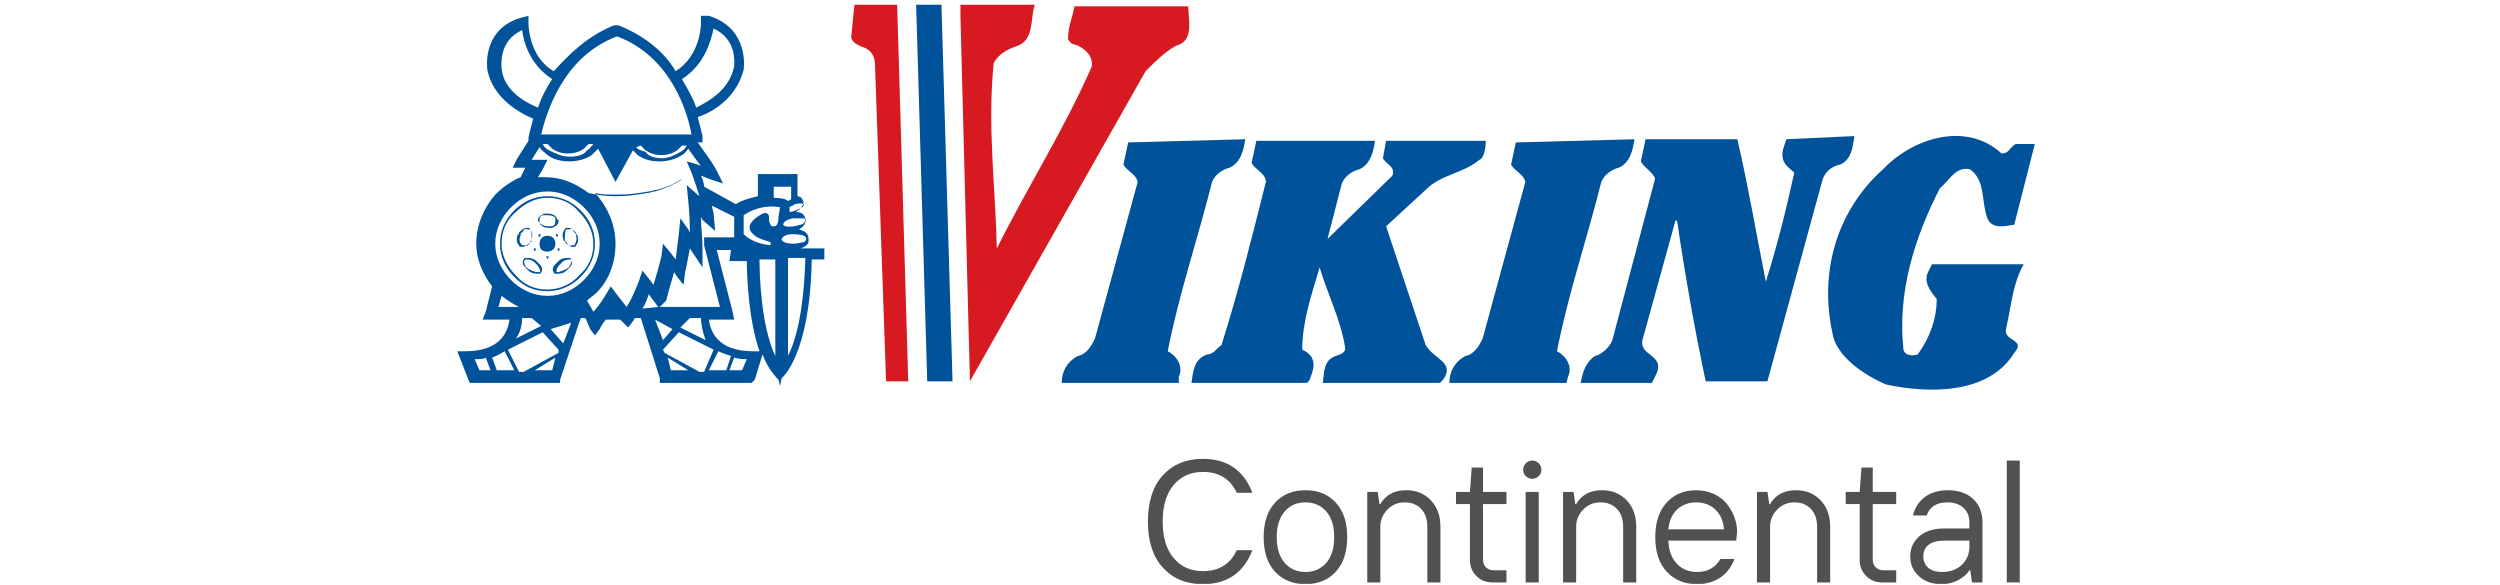 <svg width="158" height="37" viewBox="0 0 158 37" fill="none" xmlns="http://www.w3.org/2000/svg">
<g clip-path="url(#clip0_2349_13505)">
<path fill-rule="evenodd" clip-rule="evenodd" d="M48.6 13.9C48.6 14 48.7 14.3 48.8 14.3H48.9C48.9 14.3 49.2 14.4 49.2 13.7L49.3 13.1C48.8 13 47.9 13 47 13.6V14.8C47.2 15 47.7 15.4 48.7 15.5V15.3C48.4 15.2 47.9 15.1 47.6 14.8C47.5 14.7 46.9 14.2 48.2 13.5C48.4 13.4 48.6 13.5 48.6 13.7V13.9ZM32.7 14.9C32.6 15.2 32.7 15.4 32.8 15.5C32.8 15.5 32.8 15.6 32.9 15.6H33C33.2 15.6 33.3 15.5 33.5 15.3C33.5 15.3 33.5 15.2 33.6 15.2V15.1C33.7 14.8 33.6 14.6 33.5 14.5C33.5 14.5 33.5 14.4 33.4 14.4H33.3C33.1 14.4 33 14.5 32.8 14.7C32.8 14.7 32.8 14.8 32.7 14.9C32.8 14.8 32.7 14.8 32.7 14.9ZM32.9 14.9C32.9 14.8 32.9 14.7 33 14.7C33.1 14.5 33.2 14.4 33.3 14.5C33.3 14.5 33.3 14.5 33.4 14.5C33.4 14.5 33.4 14.5 33.5 14.5C33.6 14.6 33.6 14.8 33.6 15.1V15.2C33.6 15.2 33.6 15.3 33.5 15.3C33.4 15.5 33.3 15.6 33.2 15.5C33.2 15.5 33.2 15.5 33.1 15.5C33.1 15.5 33.1 15.5 33 15.5C32.8 15.3 32.8 15.1 32.9 14.9ZM33.4 17.1C33.6 17.3 33.9 17.3 34 17.3H34.1C34.1 17.3 34.2 17.3 34.2 17.2C34.3 17.1 34.3 16.9 34.1 16.7L34 16.6L33.9 16.5C33.7 16.3 33.4 16.3 33.3 16.3H33.2C33.2 16.3 33.1 16.3 33.1 16.4C33 16.5 33 16.7 33.2 16.9L33.4 17.1C33.3 17 33.3 17 33.4 17.1C33.3 17.1 33.4 17.1 33.4 17.1ZM33.4 17C33.4 16.9 33.4 16.9 33.4 17C33.3 16.9 33.2 16.9 33.2 16.8C33.1 16.6 33.1 16.5 33.2 16.4C33.2 16.4 33.2 16.4 33.3 16.4C33.4 16.4 33.6 16.4 33.8 16.6L33.9 16.7L34 16.8C34.1 17 34.2 17.1 34.1 17.2C34.1 17.2 34.1 17.2 34 17.2C33.8 17.2 33.6 17.1 33.4 17ZM34.6 13.5C34.9 13.5 35.1 13.6 35.2 13.8C35.2 13.8 35.2 13.9 35.3 13.9V14C35.3 14.2 35.1 14.3 34.9 14.4H34.8H34.7C34.4 14.4 34.2 14.3 34.1 14.1C34.1 14.1 34.1 14 34 14V13.9C34 13.7 34.2 13.6 34.4 13.5H34.6C34.5 13.5 34.6 13.5 34.6 13.5ZM34.6 13.6H34.4C34.2 13.6 34.1 13.7 34.1 13.9C34.1 13.9 34.1 13.9 34.1 14C34.1 14 34.1 14 34.1 14.1C34.2 14.2 34.4 14.3 34.6 14.3H34.7H34.8C35 14.3 35.1 14.2 35.1 14C35.1 14 35.1 14 35.1 13.9C35.1 13.9 35.1 13.9 35.1 13.8C35.1 13.7 34.9 13.6 34.6 13.6ZM36.5 14.9C36.6 15.2 36.5 15.4 36.4 15.5C36.4 15.5 36.4 15.6 36.3 15.6H36.2C36 15.6 35.9 15.5 35.7 15.3C35.7 15.3 35.7 15.2 35.6 15.2V15.1C35.5 14.8 35.6 14.6 35.7 14.5C35.7 14.5 35.7 14.4 35.8 14.4H35.9C36.1 14.4 36.2 14.5 36.4 14.7C36.4 14.7 36.4 14.8 36.5 14.9C36.5 14.8 36.5 14.8 36.5 14.9ZM36.4 14.9C36.4 14.8 36.4 14.7 36.3 14.7C36.2 14.5 36.1 14.4 36 14.5C36 14.5 36 14.5 35.9 14.5C35.9 14.5 35.9 14.5 35.8 14.5C35.7 14.6 35.7 14.8 35.7 15.1V15.2C35.7 15.2 35.7 15.3 35.8 15.3C35.9 15.5 36 15.6 36.1 15.5C36.1 15.5 36.1 15.5 36.2 15.5C36.2 15.5 36.2 15.5 36.3 15.5C36.4 15.3 36.5 15.1 36.4 14.9ZM35.8 17.1C35.6 17.3 35.3 17.3 35.2 17.3H35.1C35.1 17.3 35 17.3 35 17.2C34.9 17.1 34.9 16.9 35.1 16.7L35.2 16.6L35.3 16.5C35.5 16.3 35.8 16.3 35.9 16.3H36C36 16.3 36.1 16.3 36.1 16.4C36.2 16.5 36.2 16.7 36 16.9L35.8 17.1C35.9 17 35.9 17 35.8 17.1ZM35.8 17C35.8 16.9 35.8 16.9 35.8 17C35.9 16.9 36 16.9 36 16.8C36.1 16.6 36.2 16.5 36.1 16.4C36.1 16.4 36.1 16.4 36 16.4C35.9 16.4 35.7 16.4 35.5 16.6L35.4 16.7L35.3 16.8C35.2 17 35.1 17.1 35.2 17.2C35.2 17.2 35.2 17.2 35.3 17.2C35.3 17.2 35.6 17.1 35.8 17C35.7 17 35.8 17 35.8 17ZM37.8 9.4L38.9 11.5L40 9.5C40.1 9.6 40.2 9.7 40.3 9.8C40.7 10.1 41.2 10.2 41.7 10.2C42.3 10.2 42.8 10 43.1 9.8C43.3 9.7 43.4 9.5 43.5 9.4C43.7 9.7 44 10.1 44.3 10.5L44.1 10.4L43.4 10.2L43.7 10.9C43.7 10.9 44 11.7 44.2 12.4L43.4 11.7L43.5 12.7C43.5 12.7 43.6 13.6 43.6 14.7L43.5 14.5L43 13.8L42.9 14.8C42.9 14.8 42.8 15.6 42.7 16.4L42.4 16L41.9 15.4L41.8 16.2C41.8 16.2 41.7 16.7 41.3 18L41 17.6L40.6 17.1L40.4 17.7C40.4 17.7 40 18.8 39.6 19.4L38.9 18.5L38.6 18.1L38.3 18.6C38.3 18.6 37.9 19.3 37.5 19.7L37.1 19C37.3 18.8 37.5 18.7 37.7 18.5C38.5 17.7 38.9 16.6 38.9 15.4C38.9 14.2 38.4 13.1 37.7 12.3L37.6 12.2C38.1 12.3 38.5 12.3 38.9 12.3C39 12.3 39 12.3 39.1 12.3C39.8 12.3 40.4 12.2 41 12.1C41.2 12.1 41.3 12 41.5 12C42.3 11.8 42.8 11.5 43.1 11.3L43 11.4C42.7 11.6 42.1 11.9 41.4 12.1C41.2 12.1 41.1 12.2 40.9 12.2C40.3 12.3 39.7 12.4 39 12.4C38.9 12.4 38.9 12.4 38.8 12.4C38.2 12.4 37.7 12.3 37.2 12.2C36.4 11.6 35.5 11.2 34.5 11.2C34.3 11.2 34.2 11.2 34 11.2L34.3 10.7L34.6 10.1H34H33.6C33.8 9.8 33.9 9.6 34.1 9.3C34.2 9.5 34.4 9.6 34.6 9.8C35 10.1 35.5 10.2 36 10.2C36.6 10.2 37.1 10 37.4 9.8C37.5 9.7 37.7 9.5 37.8 9.4ZM40.2 9.3L40.5 9.2C40.6 9.3 40.7 9.4 40.8 9.5C41.1 9.7 41.4 9.8 41.8 9.8C42.2 9.8 42.5 9.7 42.8 9.5C42.9 9.4 43 9.3 43.1 9.2H43.4C43.3 9.4 43.2 9.5 43 9.6C42.7 9.8 42.2 10 41.9 10C41.4 10 41 9.9 40.8 9.6C40.4 9.5 40.3 9.4 40.2 9.3ZM34.6 18.7C35.5 18.7 36.3 18.3 36.9 17.7C37.5 17.1 37.9 16.3 37.9 15.4C37.9 14.5 37.5 13.7 36.9 13.1C36.3 12.5 35.5 12.1 34.6 12.1C33.7 12.1 32.9 12.5 32.3 13.1C31.7 13.7 31.3 14.5 31.3 15.4C31.3 16.3 31.7 17.1 32.3 17.7C32.9 18.3 33.7 18.7 34.6 18.7ZM34.6 18.3C33.8 18.3 33.1 18 32.6 17.4C32.1 16.9 31.7 16.2 31.7 15.4C31.7 14.6 32 13.9 32.6 13.4C33.1 12.9 33.8 12.5 34.6 12.5C35.4 12.5 36.1 12.8 36.6 13.4C37.1 13.9 37.5 14.6 37.5 15.4C37.5 16.2 37.2 16.9 36.6 17.4C36.1 18 35.3 18.3 34.6 18.3ZM34.6 18.4C35.5 18.4 36.2 18 36.7 17.5C37.3 16.9 37.6 16.2 37.6 15.4C37.6 14.5 37.2 13.8 36.7 13.3C36.1 12.7 35.4 12.4 34.6 12.4C33.7 12.4 33 12.8 32.5 13.3C31.9 13.9 31.6 14.6 31.6 15.4C31.6 16.3 32 17 32.5 17.5C33.1 18.1 33.7 18.4 34.6 18.4ZM32.8 19.4C32.4 19.2 32.1 19 31.7 18.7L31.5 19.4H32.8ZM31.1 18.1C30.5 17.3 30.1 16.4 30.1 15.4C30.1 14.2 30.6 13.1 31.3 12.3C31.8 11.8 32.4 11.4 32.9 11.2L33.2 10.6H33H32.4L32.7 10C32.9 9.7 33.2 9.2 33.4 8.9V8.7C33.4 8.7 33.5 8.2 33.7 7.5C32.5 7 31.1 6 30.8 4.4C30.8 4.4 30.4 1.8 33 1.1L33.4 1V1.5C33.4 1.5 33.4 3.6 35 4.5C36 3.4 37.1 2.3 38.8 1.6H39H39.1C40.8 2.3 42 3.3 42.7 4.5C44.3 3.5 44.3 1.5 44.3 1.5V1H44.8C47.4 1.8 47 4.4 47 4.4C46.6 6 45.3 7 44.1 7.4C44.3 8.2 44.4 8.6 44.4 8.6V9H44.1C44.5 9.6 45 10.2 45.3 10.8L45.7 11.6L44.8 11.3L44.3 11.1C44.4 11.3 44.5 11.6 44.5 11.8L46.5 12.9C47 12.6 47.5 12.5 47.9 12.4V11.3V11H48.3H50H50.4V11.4V12.4C50.5 12.4 50.7 12.5 50.7 12.6C50.8 12.7 50.9 13 50.3 13.4C50.6 13.4 50.8 13.5 50.9 13.8C50.9 13.9 51 14.2 50.5 14.5C50.8 14.6 51.1 14.7 51.1 15.1C51.1 15.2 51.2 15.5 50.6 15.7H51H52.1V16.4H51.3C51.2 22.5 49.4 23.9 49.4 23.9L49.3 24.4L49.2 24C48.8 23.6 48.4 23 48.2 22.4L48.1 22.7L47.7 24L47.5 24.2H47.2H42H41.7V23.9L40.5 20.1H40.1C40.1 20.2 40 20.3 40 20.3L39.7 20.7L39.4 20.4L39.2 20.2H38.3C38.1 20.4 38 20.6 37.9 20.8L37.6 21.2L37.3 20.8L37 20.1H36.7L35.4 24V24.2H35.1H30H29.7L29.6 24L29.1 22.7L28.9 22.2H29.4C31.7 22.2 32.1 20.9 32.2 20.2H31H30.5L30.7 19.7L31.1 18.1ZM45 13C45 13.2 45.1 13.4 45.1 13.5L45.2 14.6L44.4 13.9L44.3 13.7C44.3 14.3 44.4 15 44.4 15.8V16.9L43.8 16L43.6 15.7C43.5 16.2 43.4 16.8 43.3 17.2L43.2 18L42.8 17.5L42.6 17.2C42.5 17.6 42.3 18.2 42.1 19L41.7 19.4H45.5L44.5 15.5V15H45H46.4V13.7L45 13ZM41.6 19.4L41.3 19L41 18.6C40.9 18.9 40.8 19.2 40.6 19.5L41.6 19.4ZM36 9.9C36.5 9.9 36.9 9.8 37.1 9.5C37.3 9.4 37.4 9.2 37.5 9.1H37.2C37.1 9.2 37 9.3 36.9 9.4C36.6 9.6 36.3 9.7 35.9 9.7C35.5 9.7 35.2 9.6 34.9 9.4C34.8 9.3 34.7 9.2 34.6 9.1H34.3C34.4 9.3 34.5 9.4 34.7 9.5C35.1 9.7 35.5 9.9 36 9.9ZM34 6.8C34.2 6.2 34.5 5.6 34.9 5C33.5 4.1 33.1 2.7 33 1.9C31.5 2.6 31.7 4.1 31.7 4.3C31.8 5.6 33 6.4 34 6.8ZM43.1 5C43.5 5.7 43.8 6.2 44 6.8C45 6.3 46.1 5.6 46.4 4.2C46.4 4 46.6 2.5 45.1 1.8C44.9 2.7 44.5 4.1 43.1 5ZM39 2.3C35.5 3.6 34.5 7.3 34.2 8.5H43.7C43.5 7.3 42.5 3.6 39 2.3ZM33.6 20.1H33C33 20.5 32.9 21 32.6 21.4L34.2 20.6L33.6 20.1ZM46.2 15.8H45.3L46.3 19.7L46.4 20.2H45.9H44.8C44.9 20.9 45.3 22.2 47.6 22.2H48C47.3 20.2 47.2 17.4 47.2 16.5H46.1L46.2 15.8ZM44.3 20.1H43.6L43 20.7L44.6 21.5C44.4 21 44.3 20.4 44.3 20.1ZM45.1 22.1L42.9 21L41.9 22.1L42 22.3L44.2 23.5H44.5L45.1 22.1ZM42.5 20.8L41.4 20.2L41.9 21.5L42.5 20.8ZM45.4 22.2L44.8 23.4H45.9L46.2 22.5C45.9 22.4 45.6 22.3 45.4 22.2ZM43.5 23.4L42.2 22.6L42.4 23.4H43.5ZM46.4 22.6L46.1 23.4H46.9L47.2 22.7C47 22.7 46.7 22.7 46.4 22.6ZM30 22.7L30.3 23.4H31L30.7 22.6C30.6 22.7 30.3 22.7 30 22.7ZM34.8 20.8L35.6 21.7L36.1 20.4L34.8 20.8ZM35.3 22.1L34.3 21L32.1 22.1L32.8 23.5H33.1L35.3 22.3V22.1ZM31.4 23.4H32.5L31.9 22.2C31.7 22.3 31.4 22.5 31.1 22.6L31.4 23.4ZM33.8 23.4H34.9L35.1 22.6L33.8 23.4ZM49 22.5V16.4H48C48 17.4 48.1 20.6 49 22.5ZM49.8 16.3V22.5C50.3 21.5 50.8 19.7 50.9 16.3H49.8ZM50.8 14.9C50.6 14.8 50.1 14.8 50.1 14.8C49.5 14.8 49.4 15.1 49.4 15.1C49.4 15.4 50.1 15.4 50.1 15.4C50.5 15.4 50.7 15.3 50.8 15.3C51 15.2 51 15 50.8 14.9ZM50.1 13.8C49.6 13.9 49.5 14.1 49.5 14.2C49.6 14.4 50.1 14.3 50.2 14.3C50.6 14.2 50.7 14.2 50.8 14.1C50.9 14 50.9 13.8 50.8 13.8C50.5 13.8 50.1 13.8 50.1 13.8ZM49.8 12.7C49.9 12.7 49.9 12.6 50 12.6V11.8H48.9V12.5C49.4 12.5 49.7 12.6 49.8 12.7C49.7 12.7 49.7 12.7 49.8 12.7ZM50.1 13C50 13 49.9 13.1 49.9 13.1V13.4C50 13.4 50.3 13.3 50.3 13.3C50.5 13.2 50.7 13.1 50.7 13.1C50.8 13 50.8 13 50.8 12.9C50.6 12.8 50.1 12.9 50.1 13ZM35.3 15.9C35.4 15.9 35.4 15.9 35.3 15.9C35.4 15.7 35.4 15.7 35.3 15.7C35.2 15.7 35.2 15.7 35.3 15.9C35.2 15.9 35.3 15.9 35.3 15.9ZM33.8 15.9C33.9 15.9 33.9 15.9 33.8 15.9C33.9 15.7 33.9 15.7 33.8 15.7C33.7 15.7 33.7 15.7 33.8 15.9C33.7 15.9 33.8 15.9 33.8 15.9ZM34.6 16.4C34.7 16.4 34.7 16.4 34.6 16.4C34.7 16.2 34.7 16.2 34.6 16.2C34.5 16.2 34.5 16.2 34.6 16.4ZM34.1 15C34.2 15 34.2 15 34.1 15C34.2 14.8 34.2 14.8 34.1 14.8C34 14.8 34 14.8 34.1 15C34 14.9 34 15 34.1 15ZM35.2 15C35.3 14.8 35.3 14.8 35.2 14.8C35.1 14.8 35.1 14.8 35.2 15C35.1 15 35.1 15 35.2 15ZM34.6 15.9C34.9 15.9 35.1 15.7 35.1 15.4C35.1 15.1 34.9 14.9 34.6 14.9C34.3 14.9 34.1 15.1 34.1 15.4C34.1 15.8 34.3 15.9 34.6 15.9Z" fill="#00529B"/>
<path fill-rule="evenodd" clip-rule="evenodd" d="M61.3 24.1L60.7 1V0.3H65.4C65.1 1.1 65.4 2.5 64.3 2.9C63.7 3.1 63.1 3.4 62.8 4C62.4 8 62.9 11.6 63 15.7C65 11.7 67.3 8.1 69 4.2C69.1 3.5 68.5 3 67.9 2.8C67.7 2.8 67.6 2.6 67.5 2.5C67.5 1.6 67.8 1.1 67.9 0.4H75.1C75.1 1.3 75.5 2.6 74.3 2.9C73.6 3.3 73 3.9 72.4 4.5L61.3 24.1Z" fill="#D71921"/>
<path fill-rule="evenodd" clip-rule="evenodd" d="M126.501 9.7C127.001 9.7 127.001 9.3 127.401 9.1H128.601L127.301 14.2C126.701 14.3 125.901 14.5 125.601 13.8C125.201 12.7 125.501 11.4 124.501 10.7C123.601 10.5 123.201 11.4 122.601 11.9C121.001 15 119.901 18.5 120.301 22.1C120.401 22.5 120.901 22.5 121.201 22.4C122.001 21.3 122.401 20.1 122.401 18.9C122.001 18.4 121.501 17.8 121.901 17.1L122.101 16.7H127.901C127.201 17.9 127.101 19.4 126.801 20.7C126.501 21.6 128.101 21.4 127.301 22.3C125.701 24.9 122.001 24.9 119.201 24.3C117.801 23.7 116.001 22.5 115.801 21C115.001 17.3 116.001 13.4 119.001 10.7C120.801 8.8 124.201 7.6 126.501 9.7Z" fill="#00529B"/>
<path fill-rule="evenodd" clip-rule="evenodd" d="M78.701 8.8C78.601 9.5 78.401 10.3 77.701 10.6C77.301 10.7 76.801 11 76.601 11.5C75.701 15.1 74.501 18.6 73.801 22.2C74.401 22.5 74.801 23.2 74.501 23.8V24.2H67.101C67.101 23.5 67.401 22.9 68.101 22.5C68.701 22.4 69.001 21.8 69.201 21.4L71.901 11.5C71.801 11 71.201 10.8 71.001 10.4L71.301 9L78.701 8.8Z" fill="#00529B"/>
<path fill-rule="evenodd" clip-rule="evenodd" d="M103.301 8.8C103.201 9.5 103.001 10.3 102.301 10.6C101.901 10.7 101.401 11 101.201 11.5C100.301 15.1 99.101 18.6 98.401 22.2C99.001 22.5 99.401 23.2 99.101 23.8L99.001 24.2H91.601C91.601 23.5 91.901 22.9 92.601 22.5C93.201 22.4 93.501 21.8 93.701 21.4L96.401 11.5C96.301 11 95.701 10.8 95.501 10.4L95.801 9L103.301 8.8Z" fill="#00529B"/>
<path fill-rule="evenodd" clip-rule="evenodd" d="M83.901 15.1L88.001 11.1C88.201 10.5 87.601 10.4 87.401 10L87.601 8.9H93.901C93.901 9.3 93.801 10 93.501 10.1C92.401 11 91.101 11 90.101 12L87.601 14.3L90.101 21.8C90.601 22.7 92.001 22.9 91.201 24L91.001 24.2H83.601C83.701 23.6 83.601 22.8 84.401 22.5C84.701 22.4 85.101 22.3 85.001 21.9C84.701 20.1 83.901 18.6 83.401 16.9C82.901 18.6 82.301 20.3 82.301 22.1C83.201 22.5 83.101 23.2 82.801 23.9C82.801 24 82.701 24.1 82.601 24.2H75.301C75.401 23.6 75.401 22.7 76.301 22.4C76.701 22.4 76.901 22 77.201 21.8C78.301 18.3 79.101 15.1 80.001 11.5V11.4C79.901 10.9 79.301 10.7 79.101 10.3L79.401 8.9H86.901C86.801 9.6 86.601 10.4 85.901 10.7C85.501 10.8 85.001 11.1 84.801 11.6L83.901 15.1Z" fill="#00529B"/>
<path fill-rule="evenodd" clip-rule="evenodd" d="M112.9 8.8L112.7 9.4C112.5 10.2 112.9 10.5 113.4 10.9C112.9 13.2 112.3 15.6 111.6 17.8C111 14.8 110.5 11.8 109.8 8.8H108.7H105.1H104L103.7 10.2C103.9 10.6 104.5 10.9 104.6 11.3L101.9 21.5C101.7 22 101.2 22.4 100.8 22.5C100.2 22.9 100 23.6 99.9 24.2H104.4L104.7 23.6C105.2 22.4 103.6 22.5 103.8 21.5L105.9 13.9L106 14C106.5 17.4 107.1 20.8 107.8 24.1H111.7L115.2 11.3C115.4 10.8 115.8 10.5 116.3 10.4C117 10.1 117.1 9.3 117.2 8.6L112.9 8.8Z" fill="#00529B"/>
<path fill-rule="evenodd" clip-rule="evenodd" d="M57.4 24.1L56.7 0.3H54L53.8 2.3C53.8 2.3 53.7 2.7 54.6 3C54.6 3 55.3 3.2 55.3 4.1L56 24.1H57.4Z" fill="#D71921"/>
<path fill-rule="evenodd" clip-rule="evenodd" d="M59.5 0.3L60.2 24.1H58.6L57.9 0.3H59.5Z" fill="#00529B"/>
<path d="M76.018 36.917C77.559 36.917 78.601 36.203 79.149 34.774H78.161C77.752 35.655 77.038 36.095 76.018 36.095C75.255 36.095 74.643 35.821 74.181 35.273C73.713 34.731 73.482 33.958 73.482 32.959C73.482 31.965 73.713 31.191 74.181 30.644C74.643 30.101 75.255 29.827 76.018 29.827C77.033 29.822 77.747 30.262 78.161 31.143H79.149C78.601 29.714 77.559 29 76.018 29C74.97 29 74.127 29.344 73.499 30.031C72.865 30.724 72.548 31.696 72.548 32.959C72.548 34.221 72.865 35.193 73.499 35.88C74.127 36.573 74.97 36.917 76.018 36.917Z" fill="#515151"/>
<path d="M84.418 36.138C84.901 35.617 85.143 34.887 85.143 33.947C85.143 33.007 84.901 32.282 84.418 31.761C83.935 31.24 83.295 30.982 82.506 30.982C81.711 30.982 81.072 31.24 80.588 31.761C80.105 32.282 79.863 33.007 79.863 33.947C79.863 34.887 80.105 35.617 80.588 36.138C81.072 36.659 81.711 36.917 82.506 36.917C83.295 36.917 83.935 36.659 84.418 36.138ZM81.19 35.569C80.857 35.188 80.69 34.645 80.69 33.947C80.69 33.254 80.857 32.711 81.19 32.325C81.523 31.943 81.963 31.75 82.506 31.75C83.048 31.75 83.483 31.943 83.822 32.325C84.155 32.711 84.321 33.254 84.321 33.947C84.321 34.645 84.155 35.188 83.822 35.569C83.483 35.956 83.048 36.149 82.506 36.149C81.963 36.149 81.523 35.956 81.19 35.569Z" fill="#515151"/>
<path d="M87.238 36.81V33.291C87.238 32.873 87.388 32.513 87.684 32.206C87.979 31.9 88.344 31.75 88.779 31.75C89.204 31.75 89.547 31.884 89.811 32.158C90.074 32.432 90.208 32.808 90.208 33.291V36.81H91.035V33.291C91.035 32.593 90.831 32.035 90.423 31.61C90.015 31.191 89.504 30.982 88.887 30.982C88.129 30.977 87.582 31.272 87.238 31.857H87.184L87.071 31.089H86.411V36.81H87.238Z" fill="#515151"/>
<path d="M95.209 36.81V36.041H94.387C94 36.041 93.726 35.762 93.726 35.381V31.857H95.209V31.089H93.726V29.548H93.012L92.899 31.089H92.018V31.857H92.899V35.381C92.899 35.789 93.033 36.127 93.307 36.401C93.576 36.675 93.914 36.81 94.328 36.81H95.209Z" fill="#515151"/>
<path d="M97.249 36.81V31.089H96.422V36.81H97.249ZM97.249 30.09C97.362 29.977 97.416 29.849 97.416 29.693C97.416 29.532 97.362 29.392 97.249 29.279C97.029 29.048 96.659 29.048 96.433 29.279C96.207 29.51 96.207 29.881 96.433 30.096C96.659 30.316 97.029 30.316 97.249 30.09Z" fill="#515151"/>
<path d="M99.613 36.81V33.291C99.613 32.873 99.763 32.513 100.059 32.206C100.354 31.9 100.719 31.75 101.154 31.75C101.579 31.75 101.922 31.884 102.186 32.158C102.449 32.432 102.583 32.808 102.583 33.291V36.81H103.41V33.291C103.41 32.593 103.206 32.035 102.798 31.61C102.39 31.191 101.879 30.982 101.262 30.982C100.504 30.977 99.957 31.272 99.613 31.857H99.559L99.446 31.089H98.786V36.81H99.613Z" fill="#515151"/>
<path d="M107.256 36.917C108.373 36.917 109.238 36.353 109.619 35.327H108.738C108.411 35.875 107.917 36.149 107.256 36.149C106.74 36.149 106.316 35.977 105.983 35.633C105.65 35.295 105.467 34.806 105.44 34.167H109.727L109.786 33.619C109.786 33.018 109.565 32.395 109.157 31.868C108.749 31.342 108.035 30.982 107.197 30.982C106.434 30.982 105.811 31.24 105.333 31.761C104.855 32.282 104.613 33.007 104.613 33.947C104.613 34.887 104.855 35.617 105.344 36.138C105.827 36.659 106.466 36.917 107.256 36.917ZM105.44 33.453C105.489 32.916 105.677 32.497 105.999 32.196C106.321 31.9 106.724 31.75 107.202 31.75C107.68 31.75 108.078 31.9 108.4 32.196C108.722 32.497 108.91 32.916 108.958 33.453H105.44Z" fill="#515151"/>
<path d="M111.87 36.81V33.291C111.87 32.873 112.02 32.513 112.315 32.206C112.611 31.9 112.976 31.75 113.411 31.75C113.835 31.75 114.179 31.884 114.442 32.158C114.706 32.432 114.84 32.808 114.84 33.291V36.81H115.667V33.291C115.667 32.593 115.463 32.035 115.055 31.61C114.646 31.191 114.136 30.982 113.519 30.982C112.761 30.977 112.213 31.272 111.87 31.857H111.816L111.703 31.089H111.042V36.81H111.87Z" fill="#515151"/>
<path d="M119.84 36.81V36.041H119.019C118.632 36.041 118.358 35.762 118.358 35.381V31.857H119.84V31.089H118.358V29.548H117.644L117.531 31.089H116.65V31.857H117.531V35.381C117.531 35.789 117.665 36.127 117.939 36.401C118.208 36.675 118.546 36.81 118.959 36.81H119.84Z" fill="#515151"/>
<path d="M122.708 36.149C121.994 36.149 121.554 35.762 121.554 35.161C121.554 34.543 122.005 34.167 122.87 34.167H124.465V34.554C124.465 35.01 124.309 35.386 123.992 35.692C123.675 35.998 123.246 36.149 122.708 36.149ZM122.708 36.917C123.111 36.917 123.477 36.826 123.799 36.643C124.116 36.46 124.341 36.262 124.465 36.041H124.519L124.631 36.81H125.292V33.012C125.292 32.395 125.093 31.906 124.701 31.535C124.309 31.165 123.772 30.982 123.09 30.982C121.978 30.982 121.156 31.551 120.893 32.577H121.769C121.951 32.024 122.392 31.75 123.09 31.75C123.503 31.75 123.836 31.863 124.089 32.094C124.341 32.325 124.465 32.631 124.465 33.012V33.399H122.87C122.204 33.399 121.683 33.565 121.301 33.893C120.92 34.226 120.727 34.65 120.727 35.161C120.727 35.666 120.909 36.084 121.274 36.417C121.634 36.751 122.112 36.917 122.708 36.917Z" fill="#515151"/>
<path d="M127.65 36.81V29.107H126.828V36.81H127.65Z" fill="#515151"/>
</g>
<defs>
<clipPath id="clip0_2349_13505">
<rect width="157.3" height="36.9" fill="white"/>
</clipPath>
</defs>
</svg>

